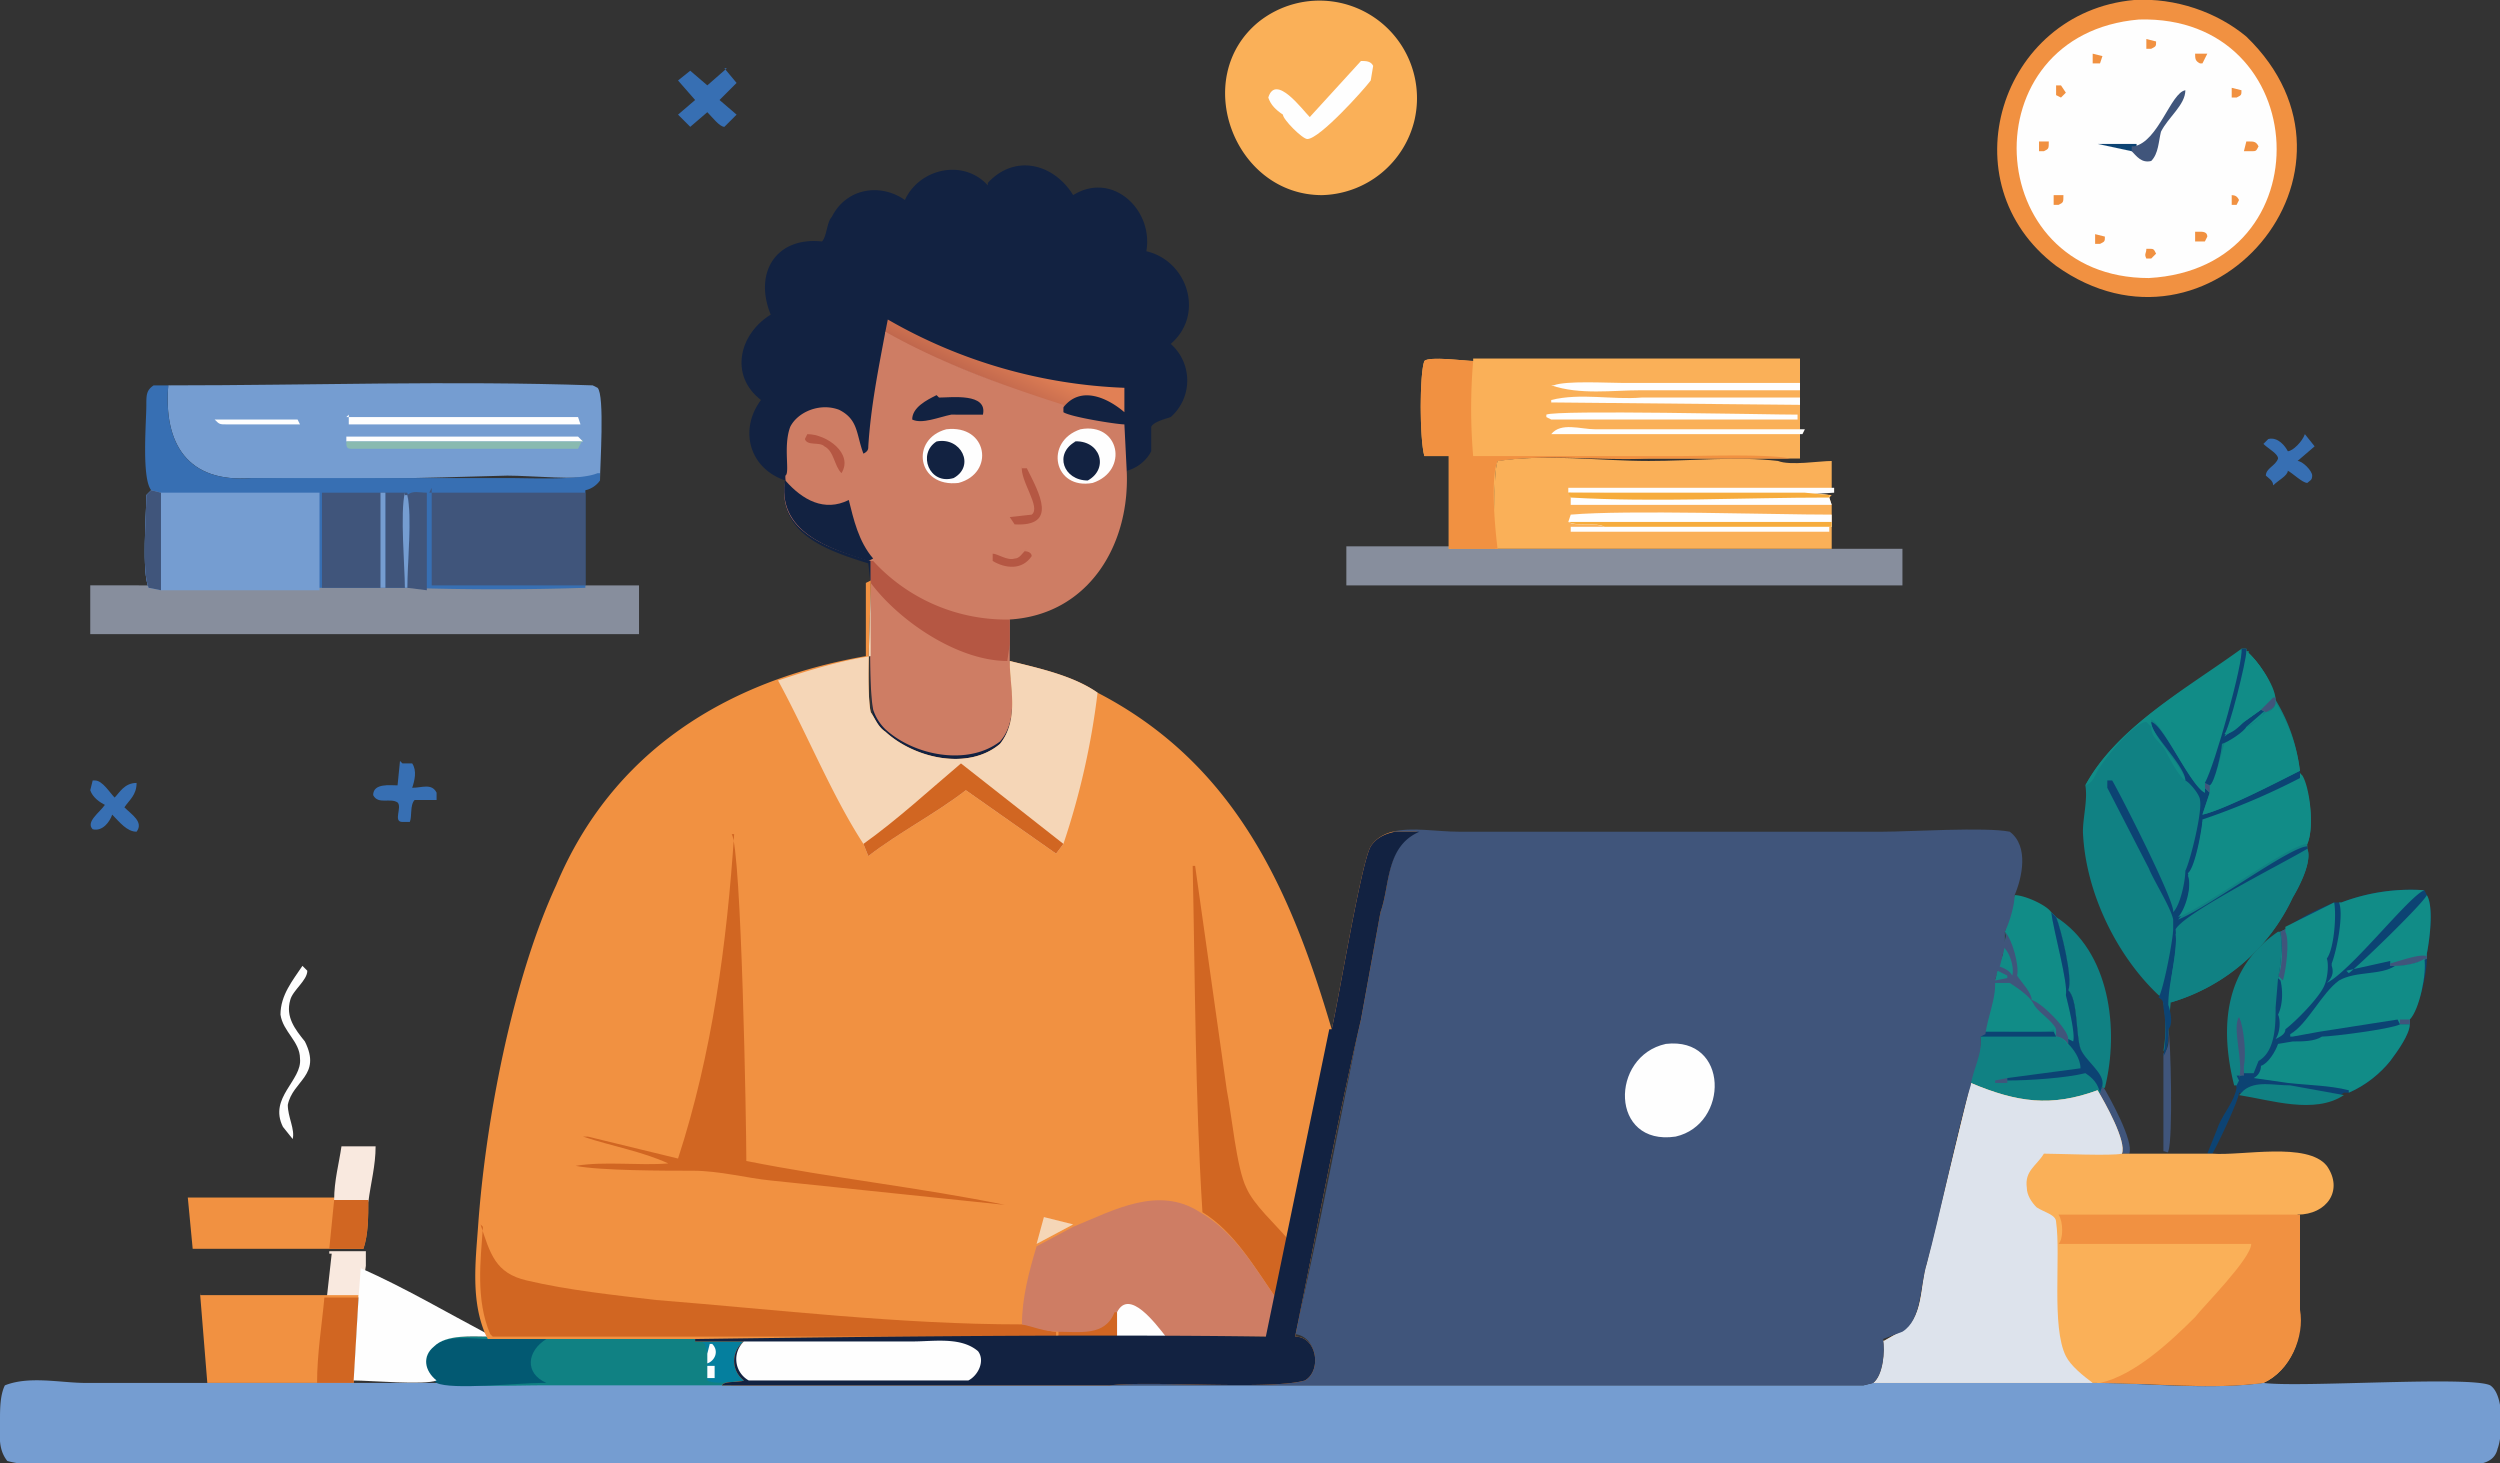 <svg xmlns="http://www.w3.org/2000/svg" data-name="Layer 1" viewBox="0 0 102.5 60"><rect x="0" y="0" width="102.5" height="60" fill="#333333" stroke="none"/><defs><linearGradient id="a" x1="566.3" x2="577.2" y1="-62" y2="-39.6" gradientTransform="matrix(.08 0 0 -.08 -6.3 10.6)" gradientUnits="userSpaceOnUse"><stop offset="0" stop-color="#b45e4a"/><stop offset="1" stop-color="#e18055"/></linearGradient></defs><path d="M93 18c.4-.1.7.3.8.5.2 0 .6-.4.7-.7l.4.5-.7.6c.2 0 .6.4.6.6 0 .2-.1.2-.2.3-.2 0-.6-.4-.8-.5 0 .2-.4.4-.6.6 0-.2-.2-.3-.3-.4 0-.3.4-.4.5-.7 0-.2-.4-.4-.6-.6l.3-.3Z" fill="#376fb3"/><path d="M13.5 51.3H15v.6l-.2 1.3h-3c.5-.1 1 0 1.6 0l.2-1.8H9.8h3.7Z" fill="#f9e9df"/><path d="M13.7 49.1H15l.1.1c0 .7 0 1.4-.2 2h-7l-.2-2.1h6Z" fill="#f19141"/><path d="m15 49.1.1.1c0 .7 0 1.4-.2 2h-1.4l.2-2H15Z" fill="#d16622"/><path d="M8.2 53.1h6.5l-.2 3.6h-6L8.2 53Z" fill="#f19141"/><path d="M13.3 53.2h1.4l-.2 3.5H13c0-1.2.2-2.4.3-3.5Z" fill="#d16622"/><path d="M87.5 0c1.7-.1 3.4.5 4.6 1.5 5.7 5.5-1.5 13.9-7.8 9.4C79.8 7.5 82 .5 87.5 0Z" fill="#f19141"/><path d="M87.7.8c7.2-.2 7.7 10.2.4 10.6-6.9 0-7.4-10-.4-10.6Z" fill="#fefefe"/><path d="M84.2 8h.4c0 .3 0 .3-.2.4h-.2V8ZM90 2.2h.5l-.2.4h-.1c-.2-.1-.2-.2-.2-.4ZM91.4 8c.2 0 .3 0 .4.2l-.1.2h-.2V8ZM88 1.6l.4.1c0 .2 0 .2-.2.3H88v-.4Zm-4.4 4.2h.4c0 .3 0 .3-.2.4h-.2v-.4Zm2.3 3.8.4.1c0 .2 0 .2-.2.3h-.2v-.4Zm5.6-6 .4.1c0 .2 0 .2-.2.3h-.2v-.4Zm.7 2.2c.2 0 .3 0 .4.2-.1.2-.1.2-.3.2H92l.1-.4Zm-2 3.7c.1 0 .3 0 .3.2l-.1.2H90v-.4Zm-5.9-6h.2l.2.3-.2.2-.2-.1v-.3Zm1.5-1.3.4.1-.1.3h-.3v-.4Zm2.1 8h.2c.2 0 .2 0 .3.2l-.2.2H88c-.1-.2 0-.2 0-.4Z" fill="#f19141"/><path d="M87.4 6.2 86 5.9h1.6v.3Z" fill="#0c4373"/><path d="M87.5 6c1-.2 1.5-2.2 2.1-2.3 0 .6-.7 1.1-1 1.7-.1.4-.1.9-.4 1.2-.4.1-.6-.2-.8-.4V6Z" fill="#40557b"/><path d="M20 54.8h8.7v.1l1.9.1a1 1 0 0 0 0 1.6l-.9.1.3.1h46.4l.4-.1h9c2.3 0 4.7.3 7 0 1.5.2 8.5-.3 9.3.1.6.4.5 2.1.3 2.6-.2.9-1.5.6-2.1.6H3.8c-1.1 0-2.4.2-3.5-.1-.4-.5-.3-1.1-.3-1.7 0-.4 0-1 .2-1.4 1-.4 2.3-.1 3.3-.1H18c-.5-.4-.6-1.1-.2-1.5.5-.5 1.7-.3 2.4-.3Z" fill="#759dd1"/><path d="M20 54.8h8.7v.1l1.9.1a1 1 0 0 0 0 1.6l-.9.1.3.1h-7.9c-.8 0-3.6.1-4.2-.2-.5-.3-.6-1-.2-1.4.5-.5 1.7-.4 2.4-.4Z" fill="#108183"/><path d="M28.7 55h1.9a1 1 0 0 0 0 1.6c-.5 0-1.2.2-1.6 0v-1.1l-.1-.4-.3-.2Z" fill="#057f9e"/><path d="M29 56h.3v.5H29V56Zm0-.5.1-.4h.1c.3.3.1.7-.2.8v-.4Z" fill="#fefefe"/><path d="M20 54.8h8.7v.1h-6.3c-.8.5-.9 1.4 0 1.8h-.2c-.9 0-3.7.3-4.3 0-.5-.4-.6-1.1-.1-1.5.5-.5 1.6-.3 2.3-.3Z" fill="#025972"/><path d="M86.2 44.5c.3.5 1.3 2.3 1.1 2.8H87c.2-.5-.7-2-1-2.5l.2-.2Zm2.5-1.3c.3-.3.2-.7.2-1 .1.3.2 4.5 0 5 0 .1-.1 0-.2 0v-4Z" fill="#40557b"/><path d="M16.5 31.3h.4c.2.3.1.7 0 1 .4 0 .8-.2 1 .2v.3H17c-.2.2-.1.7-.2.9h-.3c-.4 0 0-.6-.2-.8-.3-.2-.8.1-1-.3 0-.5.7-.4 1-.4l.1-1Z" fill="#376fb3"/><path d="m12.4 39.6.2.2c0 .4-.6.8-.7 1.2-.2.7.2 1.2.6 1.7.7 1.4-.5 1.6-.7 2.6 0 .5.3 1 .2 1.4l-.4-.5c-.6-1.2.8-1.9.7-2.8 0-.7-.7-1.1-.8-1.8 0-.8.5-1.4.9-2Z" fill="#fefefe"/><path d="M3.9 32c.3 0 .6.5.8.7.2-.2.4-.6.9-.6 0 .5-.3.7-.5 1 .3.3.8.6.5 1-.4 0-.7-.4-1-.7-.1.3-.4.7-.8.6-.3-.3.3-.7.5-1-.2-.1-.5-.3-.6-.6l.1-.4Z" fill="#376fb3"/><path d="M14 47h1.4c0 .8-.2 1.5-.3 2.3v-.1h-1.4c0-.8.2-1.5.3-2.2Z" fill="#f9e9df"/><path d="m29.7 2.8.5.6-.7.7.7.6-.5.5c-.2 0-.5-.4-.7-.6l-.7.6-.5-.5.7-.6-.7-.8.5-.4.7.6.8-.7Z" fill="#376fb3"/><path d="M84.3 37.6c2.2 1.4 2.6 4.6 2 7h-.1c0-.5-.7-1.1-.9-1.6-.2-.6-.1-2-.5-2.4.2-.5-.3-2.5-.5-3Z" fill="#108183"/><path d="M14.8 52c1.8.8 3.5 1.8 5.2 2.7v.1c-.6 0-1.7-.1-2.2.4-.5.4-.4 1 .1 1.4-.5.2-2.7 0-3.4 0l.2-3.4.1-1.3Z" fill="#fefefe"/><path d="M82.6 36.7c.4 0 1.3.4 1.5.7l.2.2c.2.5.7 2.5.5 3 .4.5.3 1.8.5 2.4.2.5 1 1.1.9 1.5l-.1.3a7 7 0 0 1-5.3-.4c0-.6.5-1.2.4-1.9l.1-.2c.2-.6.5-1.3.4-2 .2-.2.2-.3.2-.5v-.2c.2-.3.3-.5.2-.8.1-.2.2-.4.1-.6l.4-1.5Z" fill="#118c87"/><path d="M82.1 38.8c.1-.2.2-.4.1-.6.3.3.6 1.4.5 1.8.2.3.6.7.6 1 .4.1 1.5 1.2 1.5 1.6v.3c0-.2-.3-.4-.5-.4v-.3c-.1-.3-.8-.8-1-1-.1-.4-.6-.7-.9-.9h-.7c.2-.2.2-.3.2-.5v-.2c.2-.3.3-.6.2-.8Z" fill="#40557b"/><path d="m81.9 39.8.4.2v.1l-.5.1c0-.1.1-.2 0-.4Zm.2-1c.3.2.5.9.4 1.2-.1-.2-.3-.3-.6-.4.2-.3.3-.6.2-.8Zm-.4 1.6h.7c.3.1.8.4 1 .8.1.2.8.8.8 1-.3.2-1.7 0-2.2.1h-.7a4 4 0 0 0 .4-1.9Z" fill="#118c87"/><path d="m84.1 37.4.2.2c.2.5.7 2.5.5 3 .4.4.3 1.8.5 2.4.2.5 1 1 .9 1.5l-.1.3a7 7 0 0 1-5.3-.4c0-.6.5-1.2.4-1.9l.1-.2h.7c.5 0 1.9.1 2.2-.1l.1.3c.2 0 .4.2.5.4v-.3l.2.1c.1-.3-.2-1.5-.3-1.9.1-.5-.5-2.6-.6-3.4Z" fill="#108183"/><path d="M82.3 44.4h-.5v-.1l.5-.1v.1Z" fill="#40557b"/><path d="M82 42.3h2.2l.1.2h-3.1l.1-.2h.7Z" fill="#0c4373"/><path d="m84.1 37.4.2.2c.2.5.7 2.5.5 3 .4.4.3 1.8.5 2.4.2.5 1 1 .9 1.5l-.1.3c-.1-.4-.3-.6-.6-.8-.8.2-2.3.3-3.2.3v-.1l3-.4c0-.4-.3-.8-.5-1v-.2l.2.1c.1-.3-.2-1.5-.3-1.9.1-.5-.5-2.6-.6-3.4Z" fill="#0c4373"/><path d="M59.5 22.5H78V24H55.2v-1.6h4.3ZM6 24h20.2v2H3.7v-2H6Z" fill="#878e9d"/><path d="M51.6.9a4 4 0 0 1 6.4 4A4 4 0 0 1 54.2 8c-3.6 0-5.4-4.8-2.6-7.1Z" fill="#fab058"/><path d="M55.8 2.5c.2 0 .4 0 .5.2l-.1.6c-.3.4-2.1 2.4-2.6 2.4-.2 0-1-.8-1-1-.3-.2-.5-.4-.6-.7.3-1 1.4.5 1.7.8l2.1-2.3Z" fill="#fefefe"/><path d="M61.3 22.5c0-.8-.1-3 .1-3.6 2-.3 4.2 0 6.2 0 1.8 0 3.6-.2 5.3 0 .5.2 1.7 0 2.2 0v1.2c-.4.2-.7.1-1 .1l1 .1-.1.1.1.3v1.8H61.3Z" fill="#fab058"/><path d="M65.8 21.5H75v.3H64.4v-.2h1.4Zm-1.5-1.3V20h10.9v.2c-2.6.2-8.1 0-10.8 0Z" fill="#fefefe"/><path d="M64.3 20.2H74l1 .1v.1l.1.3H64.4v-.5Z" fill="#fefefe"/><path d="M64.3 20.2H74l1 .1v.1c-3.6 0-7.1.2-10.6 0l-.1-.2Z" fill="#f6ac3c"/><path d="m64.3 21.4.1-.3c2.3-.2 8.3 0 10.7 0v.5h-9.3c-.5-.2-1.2 0-1.5-.2Z" fill="#fefefe"/><path d="M64.3 21.4h10.8v.2h-9.3c-.4-.2-1.1 0-1.5-.2Z" fill="#f6ac3c"/><path d="M96 37a8 8 0 0 1 3.4-.5l.1.2c.3.5.1 1.9 0 2.4v.2c0 .6-.3 2-.7 2.5v.2c0 .4-.5 1.1-.8 1.5-.4.5-1 1-1.7 1.3h-.2c-1.2.9-3 .3-4.3 0 0 .3-1 2.4-1.1 2.5h-.2l.4-1c.2-.6.7-1.1.8-1.7-.6-2.5-.4-4.9 1.8-6.4l.2-.1c.6-.5 1.3-.8 2-1.1h.2Z" fill="#0c4373"/><path d="M92 44.7c.5-.4 1.2-.2 1.9-.2l2.2.4c-1.2.8-3 .2-4.3 0l.2-.2Z" fill="#108183"/><path d="M96.3 39.9c.3-.2 3-2.8 3.2-3.2.3.5.1 1.9 0 2.4v.2a3 3 0 0 1-1.2.3H98v-.2l-1.8.4Z" fill="#118c87"/><path d="M98 39.5c.4-.1 1.2-.4 1.5-.3v.1a3 3 0 0 1-1.2.3H98v-.2Z" fill="#40557b"/><path d="M96 37a8 8 0 0 1 3.4-.5c-.6.2-3 3.3-4 3.8.2-.2.3-.4.2-.7v-.1c.2-.5.5-2 .3-2.5Zm-2.3 1 2-1c.1.5 0 1.9-.3 2.3.1.3 0 .9-.1 1.1-.2.5-1.2 1.5-1.6 1.8 0 .2-.2.3-.4.4.2-.3.2-.8.1-1 .2-.4.2-1 .1-1.4l-.1-.1c.1-.4.2-1.5.1-1.9l.2-.1Z" fill="#118c87"/><path d="M93.7 38v.2c.2.4 0 1.7-.1 2l-.2-.2c.2-.3.2-1.4.1-1.8l.2-.1Z" fill="#40557b"/><path d="M93.5 38.2a6 6 0 0 1-.1 1.9l-.1 1.2c0 .7 0 1.8-.7 2.2l-.2.5H92l-.1-.3v.4h-.2l.1.2-.1.2h-.1c-.6-2.4-.4-4.8 1.8-6.3Z" fill="#108183"/><path d="M91.8 44.2c.2-.6-.3-2.1 0-2.5.2.4.3 1.5.2 2v.4h-.2Z" fill="#40557b"/><path d="M98.3 39.6c.2 0 .9-.1 1.1-.3.1.6-.2 2.1-.6 2.5v.2h-.4l-.1-.2-3.2.5-1.1.2h-.1v-.1c.7-.4 1.3-1.7 2-2.2.7-.4 1.7-.2 2.3-.6Z" fill="#118c87"/><path d="M98.3 41.8h.5v.2h-.4v-.2Z" fill="#40557b"/><path d="M98.4 42h.4c0 .4-.5 1.1-.8 1.5-.4.5-1 1-1.7 1.3v-.1c-.8-.2-1.6-.2-2.5-.3l-1.4-.2c.2-.1.3-.3.3-.5.3-.1.6-.6.7-.9l.6-.1c.4 0 .9 0 1.2-.2.4 0 2.8-.3 3.2-.5Z" fill="#118c87"/><path d="M7 15.8c5.7 0 11.5-.2 17.3 0l.2.1c.3.3.1 3.2.1 3.8v-.2c-.9.2-2.8 0-3.8 0-3.5.1-7 .2-10.5.1-2.6.2-3.6-1.4-3.4-3.8Z" fill="#759dd1"/><path d="M8.8 17.2h3.4l.1.2h-3c-.3 0-.3 0-.5-.2Zm5.4 1v-.3h9.5l.2.2h-9.7Z" fill="#fefefe"/><path d="m23.9 18-.2.4h-9.3c-.2 0-.2-.1-.2-.3h9.7Z" fill="#89bab0"/><path d="M14.2 17.1h9.5l.1.3h-9.5V17Z" fill="#fefefe"/><path d="M60.4 14.7h13.4v3.1h-3 3v1h-6.2c-2 0-4.2-.2-6.2.1-.2.7-.1 2.8 0 3.6h-2v-3.8h-1c-.2-.7-.2-3.4 0-3.9.2-.2 1.7 0 2 0Z" fill="#fab058"/><path d="M70.9 17.8h-7.3c.4-.5 1.2-.2 1.8-.2H74l-.1.2h-3Zm3-1.8h-6.6c-1.2 0-2.5.2-3.7-.2h.1c.5-.2 2.2-.1 2.8-.1h7.3v.3Zm0 .6-10.3-.1v-.1c1.2-.3 2.5 0 3.7-.1h6.5v.3Zm0 .6H63.6l-.2-.1V17c.4-.2 9.1 0 10.3 0v.2Z" fill="#fefefe"/><path d="M59.5 18.7h-1.1c-.2-.7-.2-3.4 0-3.9.2-.2 1.7 0 2 0a23 23 0 0 0 0 3.9h8.3c1 0 3.8-.1 4.7.1h-5.8c-2 .1-4.2-.2-6.2.1-.3.7-.1 2.8 0 3.6h-2v-3.8Z" fill="#f19141"/><path d="M6.3 15.8h.6c-.2 2.4.8 4 3.4 3.8h10.5c1 0 3 .1 3.7-.2h.1v.3a1 1 0 0 1-.6.4v4a110 110 0 0 1-7.3 0H6.1c-.3-.6-.1-3-.1-3.8l.2-.2c-.4-.5-.2-2.8-.2-3.5 0-.4 0-.6.3-.8Z" fill="#376fb3"/><path d="M16.7 20.3c.2-.2.5-.1.8-.1v4l-.8-.1c0-1 .2-2.9 0-3.9Z" fill="#40557b"/><path d="M15.8 20.2h.9c.2 1 0 2.9 0 3.9h-.9v-3.9Z" fill="#40557b"/><path d="M16.6 20.3h.1c.2.9 0 2.8 0 3.8h-.1c0-.8-.2-3.1 0-3.9Z" fill="#759dd1"/><path d="M13.2 20.2h2.6v3.9h-2.6v-4Z" fill="#40557b"/><path d="M15.6 20.2h.2v3.9h-.2v-3.9Z" fill="#759dd1"/><path d="M17.6 20.2H24V24h-6.3v-4Z" fill="#40557b"/><path d="m6.2 20.1.4.1h6.5v4H6.6l-.5-.1c-.3-.6-.1-3-.1-3.8l.2-.2Z" fill="#759dd1"/><path d="m6.2 20.1.4.1v4l-.5-.1c-.3-.6-.1-3-.1-3.8l.2-.2Z" fill="#40557b"/><path d="M91.9 26.6h.2v.1c.4.3 1.2 1.4 1.1 2h.1a7 7 0 0 1 1 3c.4.6.6 2.2.3 2.9v.2c.2.5-.3 1.5-.6 2a8 8 0 0 1-5 4.3l-.1 1c0 .4 0 .8-.2 1a6 6 0 0 0 0-2c0-.2 0-.2-.2-.3-1.7-1.6-3-4.2-3.1-6.7 0-.6.2-1.3.1-1.9 1.3-2.4 4.2-4 6.4-5.5Z" fill="#108183"/><path d="M89.6 32c0-.6-1.5-2-1.4-2.4.5.1 1.6 2.6 2.2 2.9v-.2l.2.2-.3.9c.9-.2 3.2-1.4 4-1.8v.4c-.4.3-3.5 1.6-4 1.7 0 .3-.3 2-.6 2.2.2.5-.1 1.5-.4 1.8 1.1-.4 4.6-3 5.3-3v.2c-1 .7-5 2.7-5.4 3.4.1.9-.3 1.9-.3 2.9.1.3.2.8 0 1 0 .4 0 .8-.2 1.1a6 6 0 0 0 0-2c0-.2 0-.3-.2-.4.2-.3.6-2.4.6-2.8v-.4c-.1-.5-.8-1.6-1-2.1l-1.7-3.3V32h.2c.3.5 2.6 5 2.5 5.4.3-.3.5-1.3.5-1.7.2-.4.7-2.4.6-2.9 0-.2-.4-.7-.6-.8Z" fill="#0c4373"/><path d="M93.3 28.8a7 7 0 0 1 1 2.8c-.8.4-3.1 1.6-4 1.8l.3-.9-.2-.2v-.2l.2.1c.2-.1.5-1.4.6-1.7l.9-.7c.2 0 .6-.4.8-.6.2 0 .4-.2.4-.4Z" fill="#118c87"/><path d="m90.5 32.1.1.1v.3l-.2-.2v-.2Z" fill="#40557b"/><path d="M94.4 31.8c.3.5.5 2.1.2 2.8-.7 0-4.2 2.6-5.3 3 .3-.3.6-1.3.4-1.8.3-.2.6-1.9.6-2.2a29 29 0 0 0 4-1.7v-.2Zm-2.5-5.2h.2v.1c.4.3 1.2 1.4 1.1 2h.1c0 .3-.2.4-.5.5 0 .2-.5.5-.7.6-.1.2-.7.6-1 .7 0 .3-.3 1.6-.5 1.7l-.2-.1v.4c-.6-.3-1.7-2.8-2.2-3-.1.6 1.3 1.9 1.4 2.5-.3-.2-.7-1-.8-1.2-.2-.4-.6-.5-.6-1l-.2-.2c-.5 0-1.7 1.5-2 2-.1.2-.2.5-.5.6 1.3-2.4 4.2-4 6.4-5.6Z" fill="#118c87"/><path d="M91.9 26.6h.2v.1c0 .4-.7 3.2-.9 3.4.3 0 .6-.3.8-.5l.7-.5h.2l-.8.7c-.1.2-.7.6-1 .7 0 .3-.3 1.6-.5 1.7l-.2-.1c.4-.7 1.6-5 1.5-5.5Z" fill="#0c4373"/><path d="M92.1 26.7c.4.3 1.2 1.4 1.2 2 0 .3-.2.4-.4.5l-.2-.1-.7.5-.8.6c.2-.3 1-3 1-3.5Z" fill="#118c87"/><path d="M93.3 28.6v.2c0 .2-.2.3-.4.4l-.2-.1.5-.5Z" fill="#40557b"/><path d="M89.2 38.1c.4-.7 4.4-2.7 5.4-3.3.2.5-.3 1.5-.6 2a8 8 0 0 1-5 4.3c-.1-1 .3-2 .2-3Z" fill="#108183"/><path d="m77.2 55 .7-.4c1-.5.8-1.9 1.1-2.8l1.8-7.4c1.9.8 3.3 1 5.2.3.3.5 1.2 2.1 1 2.6h3.7c1.2.1 3.9-.5 4.7.5.7 1 0 2-1.2 2v3.9c.3 1.1-.3 2.5-1.4 3-2.3.2-4.7 0-7 0h-9c.4-.3.5-1.3.4-1.8Z" fill="#fab058"/><path d="M84.3 49.8h10v3.9c.2 1.1-.4 2.5-1.5 3-2.2.3-4.5 0-6.7 0C87.5 56.4 89 55 90 54c.3-.4 2.3-2.4 2.3-3h-7.9c.2-.2.2-.9 0-1.2Z" fill="#f19141"/><path d="m77.2 55 .7-.4c1-.5.8-1.9 1.1-2.8l1.8-7.4c1.9.8 3.3 1 5.2.3.3.5 1.2 2.1 1 2.6-.4.1-2.6 0-3.2 0-.3.5-.8.7-.7 1.4 0 .3.2.6.4.8.3.2.8.3.8.6.2 1.4-.2 4.3.4 5.5.2.4.7.8 1.1 1.1h-9c.4-.3.5-1.3.4-1.8Z" fill="#dde3ec"/><path d="M40.5 7.5c1.1-1.2 2.7-.8 3.5.5 1.6-1 3.3.6 3 2.3 1.7.4 2.4 2.6 1 3.8a2 2 0 0 1 0 3c-.3.1-.7.2-.8.4v1c-.2.4-.6.7-1 .8.1 3-1.6 5.8-4.8 6v1.9c0 1.1.4 2.4-.4 3.4-1.3 1-3.5.6-4.7-.5a2 2 0 0 1-.5-.8c-.2-1-.1-4.1-.1-5.3l-.1-.9c-1.6-.5-3.8-1.2-3.4-3.4-1.5-.5-1.9-2.1-1-3.3-1.3-1-.9-2.7.4-3.5-.7-1.7.2-3.2 2.1-3 .2-.2.2-.8.4-1 .6-1.2 2-1.4 3-.7.6-1.3 2.4-1.7 3.4-.6Z" fill="#122241"/><path d="m36.3 13.6.1-.5a21 21 0 0 0 9.7 2.8v1c-.7-.6-1.8-1.1-2.5-.2-2.5-.9-5-1.8-7.3-3Z" fill="url(#a)"/><path d="M36.3 13.6c2.3 1.3 4.8 2.2 7.3 3v.3c.3.2 2.2.5 2.5.5l.1 2c.1 3-1.6 5.8-4.8 6V27c0 1.1.4 2.5-.4 3.4-1.3 1-3.5.6-4.7-.5a2 2 0 0 1-.5-.8c-.2-1-.1-4.1-.1-5.3V23c-1.7-.5-3.9-1.2-3.5-3.3v-.2c.2-.1-.1-1.2.2-2 .3-.6 1.2-1 2-.7.8.4.7 1 1 1.8.2-.1.2-.2.2-.3.1-1.6.4-3.1.7-4.7Z" fill="#ce7d64"/><path d="M42 22.6c.2 0 .3.1.3.2-.4.6-1.1.5-1.6.2v-.3c.2 0 .6.3.9.2.2 0 .3-.2.5-.4Zm-8.9-4.8c.8 0 1.9.8 1.4 1.6-.3-.3-.3-.9-.7-1.1-.2-.2-.7 0-.8-.3l.1-.2Zm8.8 1.4h.2c.5 1 1.3 2.4-.5 2.3l-.2-.3.9-.1c.4-.3-.5-1.4-.4-2Z" fill="#b55743"/><path d="M38.5 16.3c.5 0 2-.2 1.8.7H39c-.5.1-1.2.4-1.6.2 0-.5.6-.8 1-1Z" fill="#122241"/><path d="M44.3 17.6c1.6-.3 2 1.7.5 2.2-1.6.3-2-1.7-.5-2.2Z" fill="#fefefe"/><path d="M44 18.1c1.1-.1 1.5 1.1.6 1.6-1 0-1.4-1.1-.5-1.6Z" fill="#122241"/><path d="M38.8 17.6c1.7-.2 2 1.8.5 2.2-1.7.2-2-1.8-.5-2.2Z" fill="#fefefe"/><path d="M38.4 18.1c1-.2 1.6 1 .7 1.5-1 .3-1.5-1-.7-1.5Zm-6.2 1.6c.7.8 1.6 1.3 2.6.8.2.8.4 1.7 1 2.4l-.2.1c-1.6-.5-3.8-1.2-3.4-3.4Z" fill="#122241"/><path d="M35.8 23a7.4 7.4 0 0 0 5.6 2.4v1l-.1.7c-2 0-4.4-1.6-5.6-3.2V23Z" fill="#b55743"/><path d="M57.1 34.1c.8-.2 1.8 0 2.7 0h17.4c1.1 0 4.2-.2 5.2 0 .8.6.5 1.9.2 2.6 0 .4-.2 1.1-.4 1.5v.6l-.2.8-.1.2-.1.4v.2c0 .6-.3 1.3-.4 2l-.2.1c.1.7-.3 1.3-.4 2-.5 1.6-1.3 5.5-1.8 7.3-.3 1-.2 2.3-1 2.8l-.8.3c.1.5 0 1.5-.4 1.8l-.4.1h-31c1.7-.2 6.7.2 8-.2.8-.4.6-1.8-.3-1.9 1-4.3 1.8-8.6 2.7-13l.8-4.3c.4-1.1.2-2.8 1.5-3.3h-1Z" fill="#40557b"/><path d="M68.3 42.8c2.6-.3 2.6 3.3.4 3.8-2.7.4-2.7-3.3-.4-3.8Z" fill="#fefefe"/><path d="M35.7 23.8v.1c0 1.2-.2 4.4 0 5.3.2.3.3.6.6.8 1.2 1.1 3.4 1.6 4.7.5.8-1 .4-2.3.4-3.4 1.2.3 2.6.6 3.6 1.3 5.6 2.9 7.9 8 9.6 13.8.3-1.3 1.2-6.8 1.6-7.5.2-.3.5-.5.9-.6h1c-1.3.6-1.1 2.2-1.5 3.3l-.8 4.4c-1 4.3-1.8 8.6-2.7 13 .9 0 1.1 1.4.4 1.8-1.4.4-6.3 0-8 .2H29.6c.1-.2.7-.1.9-.2a1 1 0 0 1 0-1.6h-2v-.1H20l-.1-.2c-.6-1.4-.4-3-.3-4.4.3-4.3 1.4-10.1 3.2-14 2.3-5.5 7-8.4 12.7-9.4v-3Z" fill="#f19141"/><path d="m42.8 49.9 1.2.3-1.5.8.3-1.1Z" fill="#f5d6b7"/><path d="m49 35.5 1.3 9.2c.2 1 .4 3.2.8 4 .3.7 1.2 1.5 1.7 2.1l-.5 2.4c-.9-1.3-1.7-2.7-3-3.5-.3-4.8-.3-9.5-.4-14.2Zm-19-1.3c.4.6.6 11.9.6 13.4 3.5.7 7.2 1.1 10.6 1.8l-9.6-1c-1-.1-2.1-.4-3.2-.4s-3.8 0-4.8-.2c1.2-.2 2.6 0 3.8-.1-1.1-.5-2.3-.7-3.5-1.1h.2l3.7.9c1.4-4.3 2-8.8 2.3-13.3Zm-10.3 16c.4 1.2.6 2 1.9 2.3 1.7.4 3.6.6 5.3.8 5 .4 10 1 15 1 .5 0 1 .3 1.4.3v.2H20.2l-.1-.1c-.6-1.4-.4-3-.3-4.4Z" fill="#d16622"/><path d="M44 50.3c1.7-.7 3.5-1.7 5.2-.6 1.4.8 2.2 2.2 3.1 3.5l-.3 1.6h-8.6v-.2c-.6 0-1-.2-1.5-.3 0-1.1.3-2.2.6-3.2l1.5-.8Z" fill="#ce7d64"/><path d="M43.3 54.6c1 0 2 .2 2.4-.8h.1v1h-2.4v-.2Z" fill="#d16622"/><path d="M45.8 53.8c.5-1 1.6.5 2 1h-2v-1Z" fill="#fefefe"/><path d="M35.7 23.8v.1c0 1.2-.2 4.4 0 5.3.2.3.3.6.6.8 1.2 1.1 3.4 1.6 4.7.5.8-1 .4-2.3.4-3.4 1.2.3 2.6.6 3.6 1.3a31 31 0 0 1-1.4 6.2l-.3.4-3.7-2.6c-1.3 1-2.7 1.7-4 2.7l-.2-.5c-1.3-2-2.3-4.5-3.5-6.7 1.2-.4 2.5-.8 3.8-1v-3Z" fill="#f5d6b7"/><path d="m39.4 31.3 4.2 3.3-.3.4-3.7-2.6c-1.3 1-2.7 1.7-4 2.7l-.2-.5c1.4-1 2.7-2.2 4-3.3Z" fill="#d16622"/><path d="M54.6 42.2c.3-1.3 1.2-6.8 1.6-7.5.2-.3.5-.5 1-.6h1c-1.4.6-1.2 2.2-1.6 3.3l-.8 4.4c-1 4.3-1.8 8.6-2.7 13 .9 0 1.1 1.4.4 1.8-1.4.4-6.3 0-8 .2H29.6c.1-.2.7-.1.9-.2a1 1 0 0 1 0-1.6h-2v-.1c7.1-.1 16.3-.2 23.4-.1l2.6-12.6Z" fill="#122241"/><path d="M30.6 55h6.8c.9 0 2-.2 2.7.4.3.4 0 1-.4 1.2h-9a1 1 0 0 1-.2-1.6Z" fill="#fefefe"/></svg>